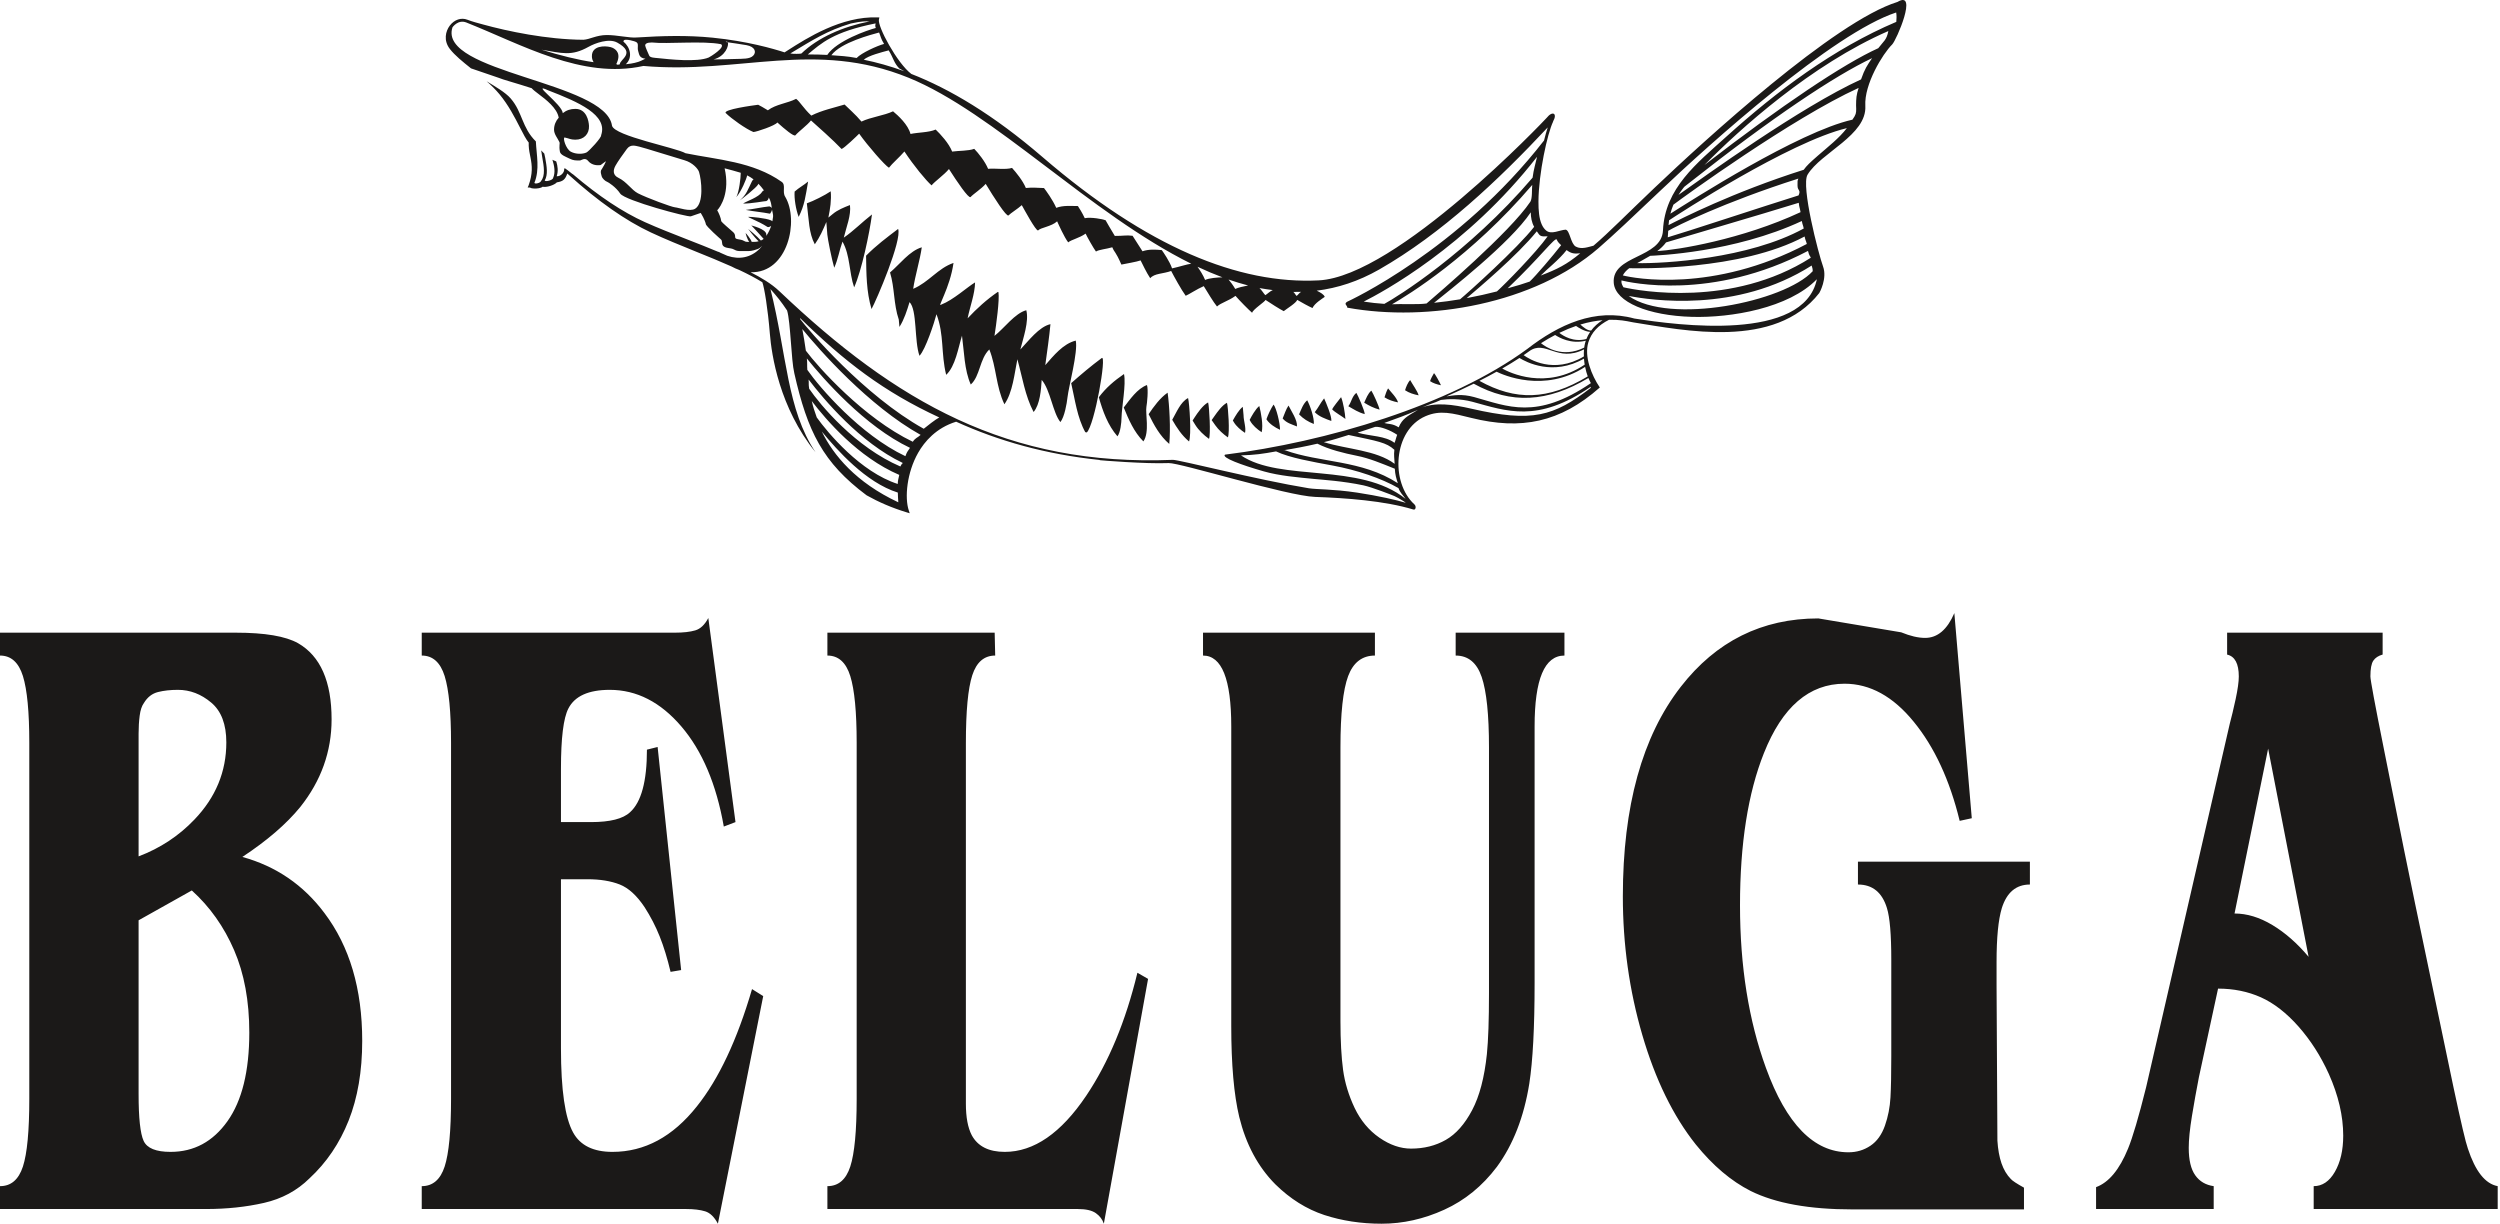<svg width="523" height="256" viewBox="0 0 523 256" fill="none" xmlns="http://www.w3.org/2000/svg">
<path fill-rule="evenodd" clip-rule="evenodd" d="M396.963 0.401C383.76 4.496 356.762 29.175 346.083 39.337C340.198 44.931 336.627 48.609 333.354 51.403C332.378 51.628 330.873 52.251 329.666 51.593C328.578 50.998 328.423 48.224 327.55 48.045C326.295 48.104 324.603 49.112 323.509 48.266C322.697 47.639 322.184 46.464 321.977 44.772C321.877 43.984 321.837 43.104 321.844 42.16C321.883 36.266 323.711 27.925 324.912 25.441L324.895 25.429C325.88 23.698 324.786 23.102 323.555 24.662C323.255 25.009 292.214 57.836 275.861 58.657C259.189 59.504 240.105 51.798 218.089 32.849C207.747 23.949 198.643 18.592 190.612 15.452C190.625 15.452 190.636 15.458 190.645 15.464C187.692 13.245 183.496 5.463 183.875 4.031L183.973 3.654L183.607 3.639C176.026 3.349 168.758 7.997 164.847 10.499C164.598 10.659 164.362 10.814 164.134 10.956C164.195 10.975 164.242 10.991 164.299 11.01C161.716 10.162 156.27 8.608 149.092 7.882C143.788 7.349 138.494 7.496 133.176 7.841C131.736 7.981 128.98 7.303 126.892 7.329C124.736 7.352 123.402 8.245 122.035 8.321C114.399 8.271 106.185 6.539 101.014 5.11C99.944 4.814 98.825 4.538 97.79 4.13C96.492 3.617 95.035 4.105 94.081 5.377C93.232 6.51 92.729 8.469 94.116 10.252C95.152 11.582 96.785 12.908 98.534 14.302L104.309 16.274C105.079 16.624 107.898 17.369 111.226 18.451C111.508 18.789 112.034 19.183 112.666 19.666C114.239 20.857 116.535 22.598 116.884 24.622C116.282 25.283 115.911 26.15 115.904 27.1C115.896 28.076 116.637 28.886 117.027 29.708C117.194 30.057 116.893 30.417 117.134 31.744C117.257 32.428 118.426 32.817 119.156 33.185C119.947 33.585 120.453 33.585 121.373 33.565C121.553 33.563 122.391 32.846 123.04 33.661C123.958 34.822 125.535 34.545 125.601 34.533L125.667 34.52L126.694 33.762C126.941 33.583 126.002 35.275 125.892 35.395C125.557 35.762 125.697 36.225 125.797 36.594L125.864 36.854C126.007 37.372 126.64 37.914 127.022 38.039C127.223 38.106 128.814 39.084 129.757 40.506C130.701 41.931 143.94 45.501 144.536 45.253C144.536 45.253 146.437 44.604 146.589 44.546L146.787 44.878C147.215 45.568 147.644 46.644 147.652 46.843C147.649 47.324 150.749 50.022 150.78 50.051C151.016 50.25 151.027 50.456 151.049 50.712C151.08 51.258 151.207 51.728 152.424 51.894C153.217 52.003 153.464 52.138 153.683 52.258C154.014 52.437 154.27 52.544 155.131 52.524H156.074C156.879 52.534 157.285 52.54 158.479 52.107C158.825 51.978 159.152 51.74 159.458 51.439C159.292 51.641 159.121 51.837 158.943 52.023C157.103 53.873 154.701 54.377 152.157 53.513C151.691 53.301 151.214 53.093 150.728 52.887C150.6 52.816 150.469 52.752 150.333 52.675L150.314 52.71C148.23 51.83 145.996 50.961 143.717 50.07C140.752 48.91 137.686 47.713 134.919 46.47C130.273 44.379 125.225 41.022 119.9 36.488C119.757 36.408 119.559 36.264 119.298 36.042C118.988 35.778 118.613 35.502 118.188 35.206H118.115L118.027 35.348C118.112 36.109 117.253 36.944 116.457 36.874C116.816 35.801 116.683 34.792 116.375 33.79C116.133 33.627 115.818 33.589 115.564 33.411C115.95 34.661 116.243 36.042 115.7 37.259C115.67 37.65 114.204 38.084 113.953 37.776C114.676 36.514 114.384 34.853 114.062 33.044C114.009 32.746 113.941 32.442 113.864 32.129C113.646 31.96 113.433 31.648 113.216 31.462C113.28 31.876 113.357 32.438 113.433 32.865C113.773 34.786 114.127 36.764 113.16 37.895C113.1 38.241 111.908 38.588 111.797 38.248C112.945 35.466 112.24 32.457 112.102 29.583C109.152 26.673 109.334 23.503 106.84 20.603C105.706 19.293 103.597 18.114 101.802 16.997C102.774 17.857 103.693 18.754 104.491 19.717C106.362 21.974 107.699 24.569 108.769 26.661C109.478 28.042 110.039 29.13 110.579 29.795L110.606 29.776C110.591 29.997 110.591 30.221 110.606 30.45C110.647 31.33 110.809 32.139 110.973 32.92C111.332 34.689 111.465 36.34 110.578 38.8L110.387 39.221L110.88 39.24C111.347 39.587 113.1 39.472 113.519 39.064H113.523C114.304 39.253 115.954 38.742 116.493 38.148C117.785 37.949 118.268 37.538 118.672 36.296C118.837 36.443 119.028 36.613 119.028 36.613C125.099 42.102 130.859 46.142 136.142 48.618C139.119 50.013 142.401 51.342 145.581 52.633C148.162 53.675 150.691 54.698 153.028 55.745C153.565 56.035 154.102 56.285 154.633 56.471C156.419 57.309 158.057 58.16 159.482 59.047C159.887 60.123 160.635 64.558 161.053 69.797C161.406 74.215 163.046 85.273 170.607 94.603C164.593 85.646 164.64 74.247 161.178 60.476C162.527 62.005 163.439 63.11 164.662 64.959C165.393 67.38 165.506 75.314 166.168 78.073C168.926 90.264 172.136 96.783 181.29 103.618C183.788 105.029 186.591 106.245 189.741 107.203L190.315 107.373L190.123 106.801C189.22 104.129 189.707 98.875 192.082 94.709C193.396 92.406 195.821 89.519 200.018 88.221C200.018 88.221 200.008 88.217 200.004 88.212C208.966 92.281 218.766 95.043 230.017 96.221L230.122 96.277C230.172 96.299 239.622 97.079 244.489 96.876C246.844 96.778 269.236 103.744 275.108 103.953C281.497 104.178 289.661 104.758 295.676 106.592C296.198 106.749 296.314 105.895 295.902 105.527C290.847 100.934 291.423 90.001 298.22 87.066C301.306 85.733 303.849 86.449 307.807 87.43C318.181 90.007 326.379 88.415 334.682 81.06C332.964 78.532 331.371 74.591 332.287 71.607C332.899 69.6 334.351 68.024 336.613 66.896C338.74 66.848 340.282 67.162 341.177 67.345L341.734 67.451C352.219 69.093 371.323 73.185 380.591 61.298C380.662 61.207 382.295 58.241 381.386 55.761C380.425 53.137 376.742 38.884 378.138 36.549C380.924 31.905 390.584 28.272 390.226 22.145C389.964 17.629 393.855 11.27 395.837 9.307C396.74 8.421 401.293 -2.17 396.963 0.401ZM327.733 52.315C328.723 53.07 329.385 53.117 330.589 52.989C327.756 55.347 325.758 56.333 322.313 57.647C323.577 56.342 326.161 54.354 327.733 52.315ZM325.677 50.127C325.847 50.54 326.028 50.767 326.589 51.288C324.902 53.465 321.297 57.695 320.013 58.906C318.536 59.419 317.507 59.737 315.406 60.315C322.331 53.715 325.38 49.456 325.677 50.127ZM323.767 49.44C321.388 52.809 314.728 59.577 313.154 60.967C311.213 61.468 309.088 61.95 306.833 62.368C309.069 60.47 317.382 53.492 321.502 48.387C322.215 49.48 322.289 49.493 323.767 49.44ZM320.546 38.685C320.433 39.616 320.593 41.447 320.162 42.183C315.831 48.641 300.753 61.495 298.436 63.489C296.621 63.758 293.014 63.535 291.215 63.652C294.535 61.748 307.727 53.677 320.546 38.685ZM289.605 63.569C288.156 63.475 286.719 63.321 285.294 63.096C289.094 61.192 306.892 51.624 321.549 32.801C321.189 34.439 320.859 35.335 320.618 37.169C307.143 52.919 292.105 62.239 289.605 63.569ZM320.236 44.414C320.25 45.481 320.42 46.511 320.943 47.449C317.526 51.868 307.173 61.195 305.443 62.615C303.689 62.91 301.866 63.161 300.003 63.348C303.095 60.836 315.962 50.835 320.236 44.414ZM272.188 61.063C271.833 61.224 271.513 61.748 271.248 61.91C271.05 61.741 270.8 61.221 270.556 61.067C271.101 61.077 271.642 61.079 272.188 61.063ZM266.268 60.685C265.729 60.884 265.07 61.549 264.701 61.754C264.344 61.366 263.851 60.572 263.482 60.264C264.335 60.437 265.417 60.566 266.268 60.685ZM261.107 59.722C260.189 59.888 259.029 60.155 258.412 60.45C257.989 59.706 257.418 58.96 257.016 58.478C258.376 58.95 259.745 59.367 261.107 59.722ZM255.737 58.016C254.692 58.029 252.939 58.173 252.109 58.568C251.711 57.576 251.012 56.501 250.519 55.806C252.251 56.625 253.996 57.364 255.737 58.016ZM188.108 14.302C188.108 14.302 189.182 14.905 189.188 14.909C186.208 13.823 183.381 13.039 180.697 12.494C181.652 11.63 184.482 10.914 185.913 10.538C186.952 12.214 186.952 13.081 188.108 14.302ZM183.909 6.799C184.315 7.805 184.228 7.991 184.945 9.19C183.568 9.552 180.22 11.057 179.208 12.13C177.139 11.742 175.825 11.691 173.92 11.552C175.883 8.878 182.375 7.22 183.909 6.799ZM183.216 5.852C181.542 6.282 175.052 8.511 173.065 11.488C171.66 11.408 170.306 11.38 168.985 11.395C171.821 9.021 174.332 6.667 183.168 4.895C183.177 5.295 182.993 5.244 183.216 5.852ZM178.001 4.914C180.44 4.393 181.017 4.458 181.898 4.484C176.315 5.556 171.05 7.901 167.658 11.189C167.669 11.273 165.761 11.315 165.341 11.177C169.978 8.398 172.998 6.42 178.001 4.914ZM152.246 8.849C151.966 8.805 151.801 8.776 151.822 8.765C152.027 8.65 152.169 8.698 152.246 8.849C153.054 8.973 154.849 9.21 156.175 9.448C157.969 9.771 158.292 10.916 157.567 11.649C156.838 12.388 155.392 12.281 153.798 12.339C152.203 12.403 150.785 12.403 149.254 12.432C151.751 11.824 152.559 9.461 152.246 8.849ZM136.368 8.886C139.526 9.252 147.061 8.488 150.841 9.246C151.862 9.895 148.54 11.908 148.265 12.028C145.847 13.053 140.091 12.417 137.588 12.153C137.011 12.094 136.011 12.079 135.819 11.645C135.629 11.215 135.018 9.888 134.979 9.544C134.944 9.192 135.28 8.886 136.368 8.886ZM130.534 8.409C130.938 8.122 132.797 8.579 133.176 8.851C133.679 9.211 133.259 9.912 133.517 10.721C133.74 11.408 133.692 12.111 135.043 12.291C134.808 12.329 134.335 12.673 133.552 12.937C132.577 13.264 131.309 13.412 130.915 13.44C132.388 12.067 131.91 9.927 130.412 8.691C130.39 8.671 130.509 8.425 130.534 8.409ZM123.132 9.793C124.462 9.041 127.403 7.952 129.122 8.906C133.16 11.141 129.618 12.419 129.665 13.457C129.433 13.515 129.115 13.637 128.932 13.393C129.982 11.279 128.949 10.355 128.108 9.982C127.286 9.616 124.544 9.33 123.935 11.019C123.786 11.434 123.71 12.269 124.187 13.01C121.035 12.577 117.061 11.569 113.3 10.406C117.608 11.116 119.519 11.816 123.132 9.793ZM125.752 28.299C125.931 28.684 123.209 31.664 122.68 31.905C121.909 32.261 120.483 32.3 119.444 31.75C118.339 31.175 117.654 28.667 118.147 28.767C119.056 28.956 119.336 29.217 120.34 29.223C122.152 29.235 123.297 28.012 123.219 26.341C123.167 25.296 122.71 22.79 120.384 22.778C119.366 22.768 118.46 23.079 117.723 23.677C117.678 21.862 110.809 17.099 114.679 18.901C120.986 21.326 127.239 24.053 125.752 28.299ZM145.429 43.663C144.342 44.353 141.921 43.423 141.22 43.373C140.516 43.325 135.283 41.383 133.456 40.439C132.108 39.742 131.126 38.035 129.357 37.189C128.189 36.63 128.234 35.622 128.749 34.679C129.262 33.739 130.354 32.246 131.144 31.16C131.933 30.078 133.034 30.545 133.735 30.678C134.439 30.813 141.408 33.02 143.168 33.517C144.922 34.015 146.043 35.339 146.236 35.969C146.74 37.602 147.314 42.472 145.429 43.663ZM159.279 50.273L159.164 50.313C158.461 49.476 156.517 47.889 156.517 47.889C156.517 47.889 157.831 49.687 158.712 50.469C158.225 50.609 157.955 50.606 157.47 50.597L157.254 50.601C157.121 50.048 155.982 48.689 155.982 48.757C155.982 48.824 156.3 50.076 156.746 50.601H156.67C156.043 50.617 155.914 50.543 155.725 50.437C155.514 50.318 155.259 50.173 154.514 50.07C153.817 49.967 153.807 49.81 153.788 49.498C153.772 49.245 153.749 48.905 153.409 48.596C152.625 47.896 151.022 46.551 150.89 46.287C150.804 45.558 150.407 44.623 150.041 43.99C150.791 43.229 152.736 40.207 151.59 35.21C152.057 35.303 154.562 36.019 154.965 36.147C154.952 37.256 154.641 40.04 154.039 41.241C155.078 40.059 156.208 37.355 156.302 36.687C156.792 36.932 157.235 37.214 157.645 37.525C157.509 37.619 157.395 37.747 157.319 37.902C156.475 39.607 156.158 40.761 154.766 41.907C154.965 41.858 158.305 39.212 158.602 38.576L158.659 38.437C159.073 38.865 159.455 39.334 159.832 39.844C159.68 39.854 159.536 39.948 159.416 40.149C158.745 41.287 156.109 42.106 155.449 42.581C156.915 42.652 160.297 42.005 160.324 42.064C160.654 41.894 160.799 41.611 160.823 41.302C161.305 42.147 161.36 42.806 161.463 43.564C161.392 43.389 161.227 43.259 160.966 43.172C159.292 43.352 157.688 43.737 156.013 43.916C157.734 44.248 159.384 44.373 161.1 44.707C161.351 44.36 161.484 44.068 161.501 43.829C161.54 44.075 161.589 44.333 161.659 44.614C161.791 45.124 161.727 45.503 161.605 46.139L161.578 46.282C161.513 46.219 161.434 46.165 161.324 46.114C160.253 45.612 156.995 45.333 156.578 45.362C156.165 45.389 158.675 46.242 160.563 47.481C160.755 47.568 161.079 47.45 161.336 47.245C161.127 47.884 160.758 48.706 160.308 49.342C160.313 49.254 160.318 49.164 160.318 49.062C160.312 47.867 157.07 47.158 157.156 47.158C157.229 47.158 159.205 49.361 159.754 49.974C159.601 50.109 159.444 50.212 159.279 50.273ZM171.92 90.277C175.105 94.147 181.152 100.967 187.826 103.047C187.822 103.14 187.892 104.942 187.928 105.083C179.038 100.92 174.358 95.227 171.92 90.277ZM187.808 101.245C180.031 98.752 173.188 90.566 170.864 87.323C170.412 86.089 170.077 85.055 169.825 83.899C172.807 87.836 179.526 95.669 188.125 99.35C187.942 100.256 187.839 100.407 187.808 101.245ZM188.366 97.593C178.964 93.576 171.581 84.695 169.282 81.329C169.112 80.298 169.243 80.302 169.159 79.396C172.333 83.56 179.916 92.599 188.824 96.83C188.608 97.513 188.806 96.601 188.366 97.593ZM189.408 95.433C179.901 90.929 171.455 81.046 168.894 77.38C168.812 76.336 168.913 76.034 168.792 74.994C172.213 79.229 180.906 89.195 190.37 93.688C189.781 94.594 189.796 94.413 189.408 95.433ZM190.957 92.416C180.726 87.518 171.112 76.758 168.584 73.362C168.374 71.849 168.107 70.246 167.841 68.837C171.365 73.162 181.725 84.918 192.596 90.981C191.872 91.632 191.537 91.562 190.957 92.416ZM193.248 89.698C180.797 82.8 168.938 68.82 167.428 66.793C167.411 66.704 167.387 66.611 167.369 66.526C176.609 75.599 184.905 81.987 196.497 87.329C195.746 87.717 193.899 89.153 193.248 89.698ZM292.564 102.109C292.915 103.098 293.389 103.439 294.043 104.357C284.455 96.672 267.884 100.878 259.618 95.269C262.57 95.175 264.164 94.943 266.948 94.433C269.817 95.788 274.491 96.591 278.799 97.391C283.898 98.338 288.968 100.059 292.564 102.109ZM291.701 94.093C291.565 95.288 291.703 95.83 291.76 97.034C287.899 94.144 281.776 94.003 276.948 92.499C279.051 91.986 280.11 91.616 282.13 90.996C288.289 92.31 290.009 92.551 291.701 94.093ZM284.009 90.521C285.256 90.129 286.482 89.722 287.689 89.301C288.812 89.18 290.966 90.056 292.291 90.961C291.983 91.774 292.003 92.024 291.736 92.644C289.739 91.144 286.857 91.298 284.009 90.521ZM283.875 95.355C286.45 95.871 288.852 96.88 291.792 98.056C291.872 99.337 292.067 99.941 292.424 101.088C284.815 96.151 276.171 96.871 268.773 94.174L268.401 94.209C270.829 93.833 273.236 93.367 275.599 92.818C278.082 94.067 281.139 94.805 283.875 95.355ZM296.086 86.073C294.565 86.998 293.346 87.57 292.602 89.401C291.234 88.536 290.432 88.768 289.602 88.482C292.396 87.476 294.118 86.863 296.624 85.745C296.453 85.851 296.272 85.96 296.086 86.073ZM307.844 85.507C303.871 84.596 300.164 84.056 297.081 85.415C300.595 83.921 299.383 84.59 301.43 83.667C302.887 83.449 305.458 83.359 308.051 84.061C315.106 85.957 321.605 88.603 332.781 80.913L332.783 81.15C325.017 87.094 320.572 88.434 307.844 85.507ZM332.809 80.151C321.425 87.91 315.429 85.016 308.381 83.064C305.79 82.355 304.067 82.714 302.604 82.926C302.604 82.926 302.601 82.929 302.597 82.929C304.614 82.042 306.516 81.156 308.306 80.271C316.079 84.577 323.729 84.194 332.294 79.075C332.489 79.541 332.672 79.903 332.809 80.151ZM332.157 78.741C323.799 83.773 317.051 83.857 309.493 79.673C310.763 79.024 311.96 78.391 313.087 77.761C314.372 78.403 323.019 82.309 331.606 76.752C331.761 77.52 331.95 78.188 332.157 78.741ZM331.375 73.085C331.35 73.355 331.333 73.618 331.333 73.899C331.333 74.126 331.345 74.343 331.353 74.562C325.013 78.363 319.861 75.111 318.745 74.301C319.141 74.032 319.521 73.769 319.874 73.505C323.32 70.952 325.76 75.95 331.375 73.085ZM322.376 71.794C323.394 71.142 324.379 70.574 325.333 70.079C326.177 70.635 328.701 72.048 331.755 71.274C331.705 71.418 331.653 71.559 331.614 71.704C331.528 72.041 331.457 72.382 331.416 72.719C326.843 74.999 323.344 72.588 322.376 71.794ZM331.369 75.021C331.399 75.478 331.454 75.888 331.513 76.285C323.402 81.712 315.757 77.929 314.262 77.1C315.581 76.336 316.79 75.599 317.872 74.889C319.234 75.738 324.898 78.747 331.369 75.021ZM331.874 70.92C329.139 71.659 326.989 70.246 326.211 69.636C327.441 69.041 328.606 68.563 329.703 68.187C330.209 68.541 331.527 69.385 332.667 69.423C332.344 69.895 332.077 70.387 331.874 70.92ZM335.255 66.981C334.285 67.596 333.482 68.324 332.868 69.147C332.062 69.199 331.168 68.38 330.603 67.894C332.34 67.37 333.887 67.102 335.255 66.981C335.259 66.98 335.262 66.975 335.266 66.974C335.502 66.951 335.724 66.934 335.941 66.925C335.722 66.937 335.485 66.962 335.255 66.981ZM341.901 66.635C333.701 64.385 326.104 67.888 319.505 73.002C303.356 84.852 277.262 92.493 256.27 95.111C255.465 95.714 259.679 97.269 264.395 98.615C267.684 99.551 271.469 99.858 274.911 100.195C276.677 100.369 280.993 100.641 285.21 101.531C286.987 101.907 291.392 103.621 291.738 103.789C292.666 104.219 294.329 105.26 294.012 105.163C292.253 104.63 288.444 103.74 283.921 103.056C278.789 102.289 275.433 102.408 273.804 102.145C263.157 100.41 246.533 96.151 245.364 96.199C210.876 97.613 187.392 84.056 163.078 60.951C161.332 59.291 159.155 58.045 157.025 56.954C164.894 57.168 167.174 46.075 164.286 41.203C163.582 40.149 164.456 38.708 163.549 38.058C157.529 33.79 150.02 33.411 143.409 32.055C141.513 30.918 128.589 28.459 128.034 26.307C126.762 17.073 91.545 15.21 94.659 5.714C94.659 5.714 95.807 4.011 97.565 4.709C109.113 9.292 121.783 16.644 134.595 13.797C154.803 15.58 170.409 8.257 190.107 16.277C207.869 23.509 228.134 44.755 249.207 55.173C248.24 55.286 246.788 55.806 245.199 56.143C244.675 54.65 243.401 52.813 243.048 52.322C241.737 52.189 240.28 52.12 239.009 52.569C238.22 51.297 237.214 49.729 236.934 49.325C235.555 49.148 235.069 49.37 233.216 49.354C232.392 48.046 231.535 46.48 231.281 46.062C231.244 46.056 231.207 46.052 231.17 46.052C230.825 45.863 228.203 45.362 226.932 45.645C226.4 44.504 225.738 43.461 225.495 43.104C223.979 43.104 222.443 42.928 220.967 43.48C220.21 41.774 218.824 39.873 218.405 39.34C217.12 39.288 215.909 39.192 214.609 39.325C213.975 37.789 212.589 36.093 211.718 35.13C210.361 35.544 208.216 35.169 206.711 35.319C206.094 33.796 204.682 32.033 203.811 31.137C202.583 31.597 200.559 31.511 199.192 31.712C198.494 29.945 196.757 28.083 195.74 27.103C194.332 27.73 192.058 27.682 190.475 28.025C189.982 26.085 187.903 24.182 186.825 23.288C184.879 24.2 182.197 24.483 180.219 25.433C179 23.963 177.378 22.575 176.687 21.869C174.531 22.522 171.935 23.07 169.722 24.182C168.017 22.579 167.405 21.326 166.551 20.677C164.72 21.613 162.337 21.798 160.637 23.076C159.855 22.582 158.926 22.068 158.606 21.914C157.407 22.068 151.304 22.902 151.812 23.639C152.998 24.824 156.078 27.008 157.62 27.62C158.287 27.582 162.16 26.287 162.623 25.623C164.199 27.052 166.066 28.597 166.395 28.311C167.094 27.486 168.888 26.191 169.658 25.195C170.579 26.005 174.541 29.535 176.055 31.166C176.582 31.035 179.334 28.378 179.736 27.96C181.547 30.517 185.162 34.651 185.971 35.091C186.579 34.262 188.242 32.823 189.204 31.69C191.149 34.641 193.708 37.75 194.886 38.781C195.509 37.981 197.523 36.578 198.522 35.361C200.203 37.997 202.616 41.569 203.042 41.228C203.576 40.612 205.342 39.484 206.208 38.464C207.89 41.245 210.533 45.397 210.978 45.07C211.391 44.614 212.918 43.679 213.759 42.917C214.209 43.724 216.709 48.361 217.168 48.211C217.663 47.61 219.951 47.409 221.154 46.303C221.449 46.956 222.645 49.633 223.468 50.702C224.135 50.127 225.735 49.841 227.113 48.872C227.345 49.421 228.788 51.984 229.274 52.62C229.903 52.212 231.465 52.1 232.692 51.73C233.21 52.973 233.303 52.409 234.594 55.35C235.419 55.173 237.894 54.759 238.615 54.477C238.955 55.142 239.811 56.979 240.624 58.199C241.501 57.168 243.328 57.303 245.009 56.686C245.543 57.726 247.151 60.653 248.048 61.876C248.653 61.645 250.376 60.489 251.825 59.859C252.529 61.003 253.898 63.293 254.596 64.118C255.445 63.328 256.963 62.987 258.463 61.895C259.341 62.907 261.141 64.734 261.944 65.438C262.083 64.731 264.783 63.026 264.736 62.735C265.707 63.392 267.767 64.702 268.557 65.094C269.138 64.619 271.179 63.379 271.378 62.736C272.233 63.245 273.857 64.137 274.573 64.441C275.003 63.444 276.704 62.42 277.128 62.111C277.023 61.642 276.214 61.161 275.453 60.81C279.807 60.271 284.171 58.868 288.522 56.384C301.617 48.891 313.543 37.602 323.781 26.657C323.533 27.425 323.267 28.353 323.01 29.394C305.142 52.412 282.061 63.02 281.832 63.122C281.028 63.607 281.902 63.893 281.849 64.365C298.815 67.461 321.033 63.517 334.435 51.888C337.594 49.14 341.581 45.377 347.248 39.986C357.819 29.926 383.517 6.916 396.682 2.611C396.795 3.273 396.762 3.911 396.708 4.574C383.566 10.142 371.678 19.081 361.154 28.584C355.006 34.136 348.281 39.369 347.894 48.204C347.629 54.107 337.095 53.317 337.598 59.211C337.945 63.193 344.811 66.035 353.976 66.289C362.138 66.514 374.199 64.479 380.091 58.411C377.327 71.582 351.007 68.062 341.901 66.635ZM376.04 38.797C376.034 39.992 376.8 39.645 376.261 40.878C369.443 43.002 352.364 48.644 348.896 49.646C348.936 49.315 348.957 48.94 348.979 48.503C348.979 48.432 348.979 48.359 348.982 48.291C350.61 47.327 360.553 42.359 376.216 37.361C376.003 37.872 376.047 37.84 376.04 38.797ZM346.696 52.53C347.389 52.006 348.027 51.413 348.535 50.712C349.965 50.253 368.888 44.739 376.301 42.423C376.426 43.564 376.468 43.166 376.676 44.383C364.373 50.118 350.772 52.315 346.696 52.53ZM376.944 46.236C377.114 47.173 377.158 46.906 377.343 47.803C365.786 54.154 348.029 55.157 342.487 55.051C342.815 54.865 343.157 54.679 343.502 54.493C344.065 54.188 344.646 53.864 345.217 53.519C346.374 53.459 362.696 52.877 376.944 46.236ZM379.22 56.737C379.22 56.737 379.22 56.737 379.22 56.741C373.236 63.188 349.281 67.995 340.73 61.924C345.238 62.754 363.207 65.609 378.999 55.551C379.157 56.092 379.221 56.231 379.22 56.737ZM378.819 53.92C362.37 64.407 342.863 60.853 339.618 60.097C339.31 59.504 339.167 59.336 339.211 58.668C340.783 59.051 358.035 63.087 378.233 52.49C378.527 53.671 378.652 53.439 378.819 53.92ZM377.987 51.037C358.393 61.391 341.701 58.199 339.494 57.617C339.778 57.05 340.247 56.558 340.834 56.107C342.435 56.137 364.042 56.69 377.522 49.473C377.722 50.423 377.789 50.247 377.987 51.037ZM380.333 32.534C378.605 34.043 377.951 34.661 377.34 35.517C362.444 40.25 351.565 45.811 349.059 47.093C349.081 46.769 349.122 46.434 349.169 46.087C350.902 44.931 374.264 29.705 386.367 26.802C384.723 28.937 382.456 30.681 380.333 32.534ZM388.309 22.598C388.311 22.652 388.312 22.708 388.316 22.762C388.309 23.667 388.291 23.956 387.528 25.035C376.187 27.578 353.645 42.044 349.446 44.703C349.601 44.103 349.798 43.474 350.075 42.819C352.188 41.221 374.85 24.759 388.824 18.39C388.344 19.858 388.303 20.622 388.291 22.013C388.291 22.212 388.296 22.405 388.309 22.598ZM389.332 16.611C376.688 22.38 356.586 36.902 351.138 40.769C351.436 40.297 351.771 39.809 352.159 39.321C352.221 39.247 352.304 39.15 352.375 39.06L353.219 38.399C370.718 24.576 383.851 15.834 391.641 12.163C390.617 13.662 390.101 14.407 389.332 16.611ZM392.938 10.081C385.733 13.329 372.722 22.029 356.569 34.52C363.926 27.033 378.925 13.509 395.04 6.494C394.692 8.386 394.01 8.656 392.938 10.081ZM285.39 84.246C286.418 84.88 287.427 85.383 288.605 85.7C288.523 85.039 287.231 82.212 286.885 81.721C286.153 82.318 285.781 83.401 285.39 84.246ZM289.638 83.12C290.508 83.674 291.464 83.986 292.474 84.178C292.142 83.117 291.019 82.065 290.384 81.246C290.046 81.83 289.847 82.482 289.638 83.12ZM293.938 81.638C294.794 82.21 295.78 82.512 296.78 82.704C296.494 81.744 295.497 80.418 295.009 79.512C294.505 80.031 294.121 81.005 293.938 81.638ZM299.171 79.733C299.755 80.151 300.661 80.435 301.451 80.594C301.176 79.949 300.207 78.211 299.996 78.054C299.676 78.585 299.336 79.229 299.171 79.733ZM282.07 84.98C283.277 85.666 284.114 86.256 285.501 86.632C285.495 85.892 284.047 82.64 283.751 82.185C282.811 82.945 282.737 84.114 282.07 84.98ZM278.691 85.649C279.257 86.256 280.773 87.097 281.463 87.647C281.371 86.397 281.025 84.25 280.556 83.083C280.121 83.671 278.856 85.161 278.691 85.649ZM187.886 47.892C185.524 49.691 183.263 51.368 181.183 53.492C181.24 57.242 181.235 61.017 182.324 64.651C183.337 62.845 188.747 50.208 187.886 47.892ZM176.522 49.714C177.072 47.416 178.088 45.034 177.81 42.898C176.556 43.389 175.22 43.92 174.202 44.78L173.294 45.52C173.675 43.669 173.958 41.855 173.786 40.02C172.589 40.839 170.164 42.06 168.792 42.536C169.214 45.969 169.212 48.792 170.458 51.105C171.507 49.612 172.164 48.114 172.87 46.445L173.079 49.097C173.16 50.016 173.98 54.158 174.519 56.011C175.316 54.281 175.589 52.34 176.252 50.549C177.884 53.436 177.597 56.949 178.686 60.116C180.271 56.599 181.905 48.747 182.42 44.865C180.397 46.425 178.602 48.285 176.522 49.714ZM166.234 40.079C166.123 41.537 166.495 43.828 167.081 45.377C168.343 42.854 168.519 41.056 169.056 37.978C168.187 38.723 167.168 39.243 166.234 40.079ZM225.05 71.254C222.413 71.903 220.446 74.369 218.672 76.387C219.042 73.689 219.516 70.419 219.754 67.816C217.369 68.341 215.136 71.357 213.457 73.118C214.049 70.753 215.303 67.201 214.702 64.901C212.331 65.512 210.074 68.686 208.044 70.265C208.419 67.917 209.121 62.731 208.88 61.131L208.751 61.063C206.44 62.638 204.319 64.568 202.425 66.597C202.908 64.163 203.94 61.539 203.985 59.079C202.395 60.021 199.411 62.769 196.908 63.726C195.935 64.483 198.738 60.255 199.474 55.007C196.233 56.099 194.297 59.051 191.04 60.421C191.421 57.745 192.482 54.325 192.835 51.737C190.293 52.463 188.18 55.343 186.195 57C187.18 60.229 186.924 63.633 188.024 66.854L188.031 66.934C188.053 67.227 188.097 67.843 188.162 68.396C189.145 66.848 189.747 64.957 190.274 63.203C191.896 64.814 191.244 71.332 192.355 74.433C193.619 73.124 195.444 67.522 195.913 65.734C197.554 70.057 196.819 73.914 197.938 78.417C199.874 76.633 200.459 72.767 201.248 70.223C201.699 73.521 201.727 77.414 203.086 80.443C205.042 78.692 204.922 75.066 206.966 73.105C208.462 76.83 208.334 80.838 210.122 84.573C211.861 82.107 212.221 78.137 212.834 75.159C213.87 78.854 214.426 82.762 216.228 86.192C217.577 84.59 217.792 81.499 217.922 79.473C219.736 81.555 220.246 86.356 221.836 88.299C222.692 87.222 223.177 84.441 223.319 83.132C223.558 80.909 225.552 73.63 225.05 71.254ZM230.477 74.903C228.204 76.599 226.21 78.278 224.091 80.157C224.887 83.588 225.348 87.377 227.072 90.473L227.166 90.371L227.332 90.499C228.991 89.021 231.592 74.078 230.477 74.903ZM235.142 78.246C233.071 79.67 231.389 81.098 229.874 83.105C230.698 86.022 231.755 88.945 233.769 91.279C234.407 90.444 234.603 88.415 234.621 87.413C234.66 85.155 235.603 80.379 235.142 78.246ZM239.947 80.549C237.907 81.304 236.387 83.571 235.086 85.251C236.13 87.796 237.216 90.352 239.193 92.341C240.543 90.454 239.575 86.397 239.83 85.094C239.976 84.342 240.259 81.49 239.947 80.549ZM240.295 86.648C241.422 88.931 242.637 91.183 244.61 92.872C244.913 89.747 244.648 84.808 244.265 82.149C242.666 83.26 241.378 85.039 240.295 86.648ZM245.23 87.82C246.22 89.533 247.201 91.054 248.746 92.355C249.278 91.077 248.836 84.288 248.544 83.272C246.949 84.107 246.111 86.302 245.23 87.82ZM249.9 87.338L249.492 87.974L250.073 88.914C250.75 90.007 251.841 91.038 252.923 91.811C253.311 91.013 252.983 85.032 252.737 84.191C251.64 84.749 250.501 86.411 249.9 87.338ZM254.081 87.027L253.479 87.885L254.238 88.966C254.905 89.921 255.888 90.81 256.867 91.498C257.304 90.602 256.932 85.09 256.68 84.265C255.684 84.762 254.663 86.196 254.081 87.027ZM259.989 85.113C259.989 85.109 259.989 85.109 259.989 85.109C259.224 85.674 258.417 87.066 258.044 87.73L257.911 87.967L258.115 88.312C258.631 89.175 259.561 89.978 260.46 90.559C260.722 89.496 260.143 87.981 260.152 86.869L259.989 85.113ZM261.429 87.84V87.842L261.522 88.019C262.013 88.954 263.007 89.815 263.942 90.421C264.302 88.914 263.799 86.288 263.444 84.937C262.651 85.556 261.785 87.142 261.429 87.84ZM264.95 87.672L264.937 87.713C265.588 88.716 266.722 89.422 267.783 89.914C267.801 88.532 266.979 85.26 266.425 84.637C265.849 85.507 265.269 86.766 264.95 87.672ZM268.332 87.544C269.116 88.488 270.207 88.758 271.326 89.214C271.448 87.874 270.121 85.983 269.557 84.843C269.042 85.566 268.679 86.735 268.332 87.544ZM271.766 86.688C272.643 87.608 273.667 88.232 274.85 88.697C274.97 87.474 274.089 84.863 273.469 83.741C272.637 84.427 272.178 85.726 271.766 86.688ZM275.048 86.227C275.981 87.175 277.274 87.608 278.515 88.068C278.642 87.124 277.408 84.23 277.005 83.339C276.26 84.258 275.77 85.327 275.048 86.227ZM28.994 228.864C28.994 233.876 29.345 237.149 30.05 238.679C30.759 240.209 32.63 240.974 35.678 240.974C40.577 240.974 44.541 238.836 47.589 234.554C50.63 230.272 52.154 224.096 52.154 216.016C52.154 209.407 51.09 203.661 48.976 198.77C46.861 193.872 43.912 189.706 40.127 186.282L28.994 192.525V228.864ZM28.994 179.155C33.516 177.441 37.41 174.876 40.674 171.451C45.126 166.808 47.348 161.431 47.348 155.313C47.348 151.524 46.29 148.74 44.179 146.976C42.066 145.199 39.749 144.315 37.226 144.315C35.664 144.315 34.276 144.468 33.057 144.774C31.829 145.084 30.847 145.845 30.108 147.065C29.661 147.674 29.369 148.563 29.22 149.726C29.069 150.887 28.994 152.138 28.994 153.48V155.498V179.155ZM6.127 155.399C6.127 148.953 5.683 144.293 4.795 141.43C3.899 138.572 2.309 137.142 0 137.142V132.356H49.325C55.413 132.356 59.75 133.094 62.358 134.56C67.03 137.248 69.369 142.556 69.369 150.496C69.369 157.216 67.184 163.331 62.814 168.827C59.923 172.37 55.886 175.852 50.702 179.271C57.759 181.221 63.478 185.137 67.862 190.995C73.14 197.965 75.775 206.881 75.775 217.751C75.775 224.099 74.825 229.661 72.933 234.423C71.041 239.182 68.308 243.218 64.741 246.515C62.138 249.085 58.968 250.793 55.218 251.646C51.464 252.502 47.434 252.927 43.124 252.927H0V248.143C2.309 248.143 3.899 246.779 4.795 244.04C5.683 241.304 6.127 236.588 6.127 229.889V155.399ZM88.228 252.927V248.143C90.53 248.143 92.125 246.779 93.021 244.04C93.909 241.304 94.358 236.588 94.358 229.889V155.399C94.358 148.953 93.909 144.293 93.021 141.43C92.125 138.572 90.53 137.142 88.228 137.142V132.356H138.821H141.16C142.94 132.356 144.371 132.194 145.451 131.875C146.528 131.56 147.435 130.697 148.178 129.286L153.865 171.982L151.419 172.915C149.864 164.062 146.905 157.08 142.541 151.976C138.179 146.869 133.182 144.315 127.561 144.315C123.126 144.315 120.239 145.616 118.908 148.216C117.87 150.196 117.353 154.4 117.353 160.835V166.043V171.982H120.887H123.647C127.611 171.982 130.338 171.298 131.806 169.919C134.159 167.804 135.339 163.447 135.339 156.827L137.575 156.268L142.495 202.939L140.283 203.313C139.618 200.509 138.858 198.041 138.01 195.907C137.164 193.779 136.104 191.74 134.851 189.785C133.229 187.351 131.497 185.766 129.65 185.034C127.801 184.311 125.546 183.936 122.894 183.936H120.341H117.353V219.333C117.353 228.015 118.205 233.887 119.907 236.936C121.388 239.626 124.124 240.974 128.126 240.974C134.857 240.974 140.747 237.804 145.782 231.457C150.373 225.717 154.217 217.542 157.325 206.919L159.664 208.383L150.184 256C149.442 254.595 148.55 253.724 147.516 253.408C146.472 253.087 145.132 252.927 143.497 252.927H88.228ZM208.085 132.356L208.195 137.142C205.889 137.142 204.29 138.521 203.402 141.259C202.508 144.01 202.063 148.736 202.063 155.451V228.337V230.906C202.063 233.71 202.471 235.912 203.292 237.491C204.555 239.817 206.854 240.974 210.195 240.974C216.287 240.974 221.969 237.057 227.245 229.215C231.927 222.24 235.487 213.663 237.945 203.5L240.177 204.784L230.924 256C230.624 255.1 230.068 254.369 229.253 253.792C228.431 253.214 227.172 252.927 225.464 252.927H223.572H173.091V248.143C175.391 248.143 176.987 246.779 177.878 244.04C178.768 241.304 179.216 236.588 179.216 229.889V155.399C179.216 148.953 178.768 144.293 177.878 141.43C176.987 138.572 175.388 137.142 173.091 137.142V132.356H208.085ZM251.67 132.356H287.634V137.142C284.977 137.142 283.1 138.581 282.033 141.438C280.963 144.311 280.423 149.278 280.423 156.343V213.594C280.423 217.738 280.612 221.151 280.973 223.834C281.341 226.517 282.147 229.168 283.392 231.79C284.645 234.407 286.369 236.48 288.572 238.007C290.777 239.533 292.987 240.289 295.191 240.289C297.905 240.289 300.325 239.681 302.459 238.465C304.59 237.246 306.423 235.174 307.969 232.243C309.516 229.325 310.537 225.416 311.055 220.538C311.349 217.618 311.496 213.348 311.496 207.74V156.343C311.496 149.521 310.984 144.612 309.968 141.622C308.948 138.638 307.139 137.142 304.525 137.142V132.356H327.282V137.142C323.115 137.142 321.039 142.085 321.039 151.976V205.641C321.039 214.921 320.667 221.94 319.93 226.691C318.812 233.661 316.554 239.457 313.151 244.096C310.103 248.131 306.437 251.118 302.146 253.069C297.846 255.029 293.47 256 289.036 256C284.732 256 280.733 255.386 277.027 254.174C273.326 252.947 269.911 250.814 266.805 247.759C263.169 244.099 260.653 239.394 259.248 233.661C258.137 229.02 257.579 222.673 257.579 214.611V151.976C257.579 142.085 255.606 137.142 251.67 137.142V132.356ZM417.857 238.624C417.97 240.445 418.255 242.027 418.71 243.359C419.174 244.693 419.82 245.787 420.659 246.638C420.961 246.999 421.887 247.609 423.417 248.459V253.007H387.527C378.534 253.007 371.445 251.732 366.247 249.156C362.159 247.086 358.332 243.843 354.768 239.436C350.006 233.452 346.283 225.806 343.569 216.515C340.852 207.217 339.5 197.556 339.5 187.525C339.5 168.691 343.538 154.075 351.616 143.679C359.023 134.144 368.614 129.373 380.398 129.373L397.731 132.282C398.694 132.672 399.584 132.968 400.397 133.156C401.213 133.347 401.986 133.449 402.736 133.449C405.328 133.449 407.358 131.716 408.849 128.264L412.497 171.173L409.964 171.723C407.896 163.214 404.693 156.295 400.36 150.998C396.036 145.688 391.204 143.032 385.88 143.032C378.481 143.032 372.855 147.879 369.008 157.558C365.683 165.904 364.009 176.51 364.009 189.381C364.009 202.139 365.822 213.478 369.434 223.406C373.714 235.174 379.466 241.059 386.693 241.059C388.392 241.059 389.925 240.608 391.287 239.693C392.654 238.781 393.657 237.376 394.326 235.493C394.988 233.61 395.374 231.636 395.487 229.563C395.602 227.5 395.657 224.637 395.657 220.989V204.207V200.737C395.657 195.51 395.354 191.922 394.748 189.97C393.747 186.69 391.726 185.044 388.683 185.044V180.264H424.654V185.044C421.77 185.044 419.82 186.69 418.783 189.966C418.041 192.401 417.681 196.164 417.681 201.267V206.189L417.857 238.624ZM474.494 156.611L467.465 191.105C470.066 191.105 472.703 191.908 475.373 193.51C478.049 195.113 480.582 197.337 482.959 200.166L474.494 156.611ZM460.003 225.393C459.485 228.061 458.996 230.758 458.552 233.49C458.105 236.222 457.885 238.441 457.885 240.141C457.885 242.689 458.341 244.598 459.246 245.87C460.15 247.15 461.435 247.904 463.105 248.143V252.927H438.498V248.349C441.166 247.373 443.394 244.681 445.188 240.289C446.142 237.969 447.41 233.695 448.965 227.462L466.465 151.416C466.831 150.071 467.238 148.363 467.69 146.288C468.134 144.212 468.357 142.623 468.357 141.52C468.357 138.835 467.535 137.308 465.913 136.941V132.356H498.447V136.932C497.555 137.182 496.907 137.609 496.498 138.213C496.086 138.821 495.887 139.919 495.887 141.508C495.887 142.238 496.815 147.238 498.672 156.503C502.091 173.694 504.278 184.556 505.242 189.066C507.919 201.874 510.593 214.676 513.274 227.48C514.831 234.796 515.832 239.061 516.279 240.282C517.842 245.041 519.917 247.659 522.518 248.143V252.927H484.023V248.143C485.818 248.143 487.308 247.15 488.458 245.144C489.613 243.14 490.201 240.62 490.201 237.587C490.201 233.462 489.197 229.153 487.189 224.664C485.483 220.9 483.362 217.598 480.837 214.738C478.315 211.893 475.693 209.859 472.984 208.64C470.271 207.43 467.29 206.819 464.018 206.819L460.003 225.393Z" fill="#1B1918"/>
</svg>
